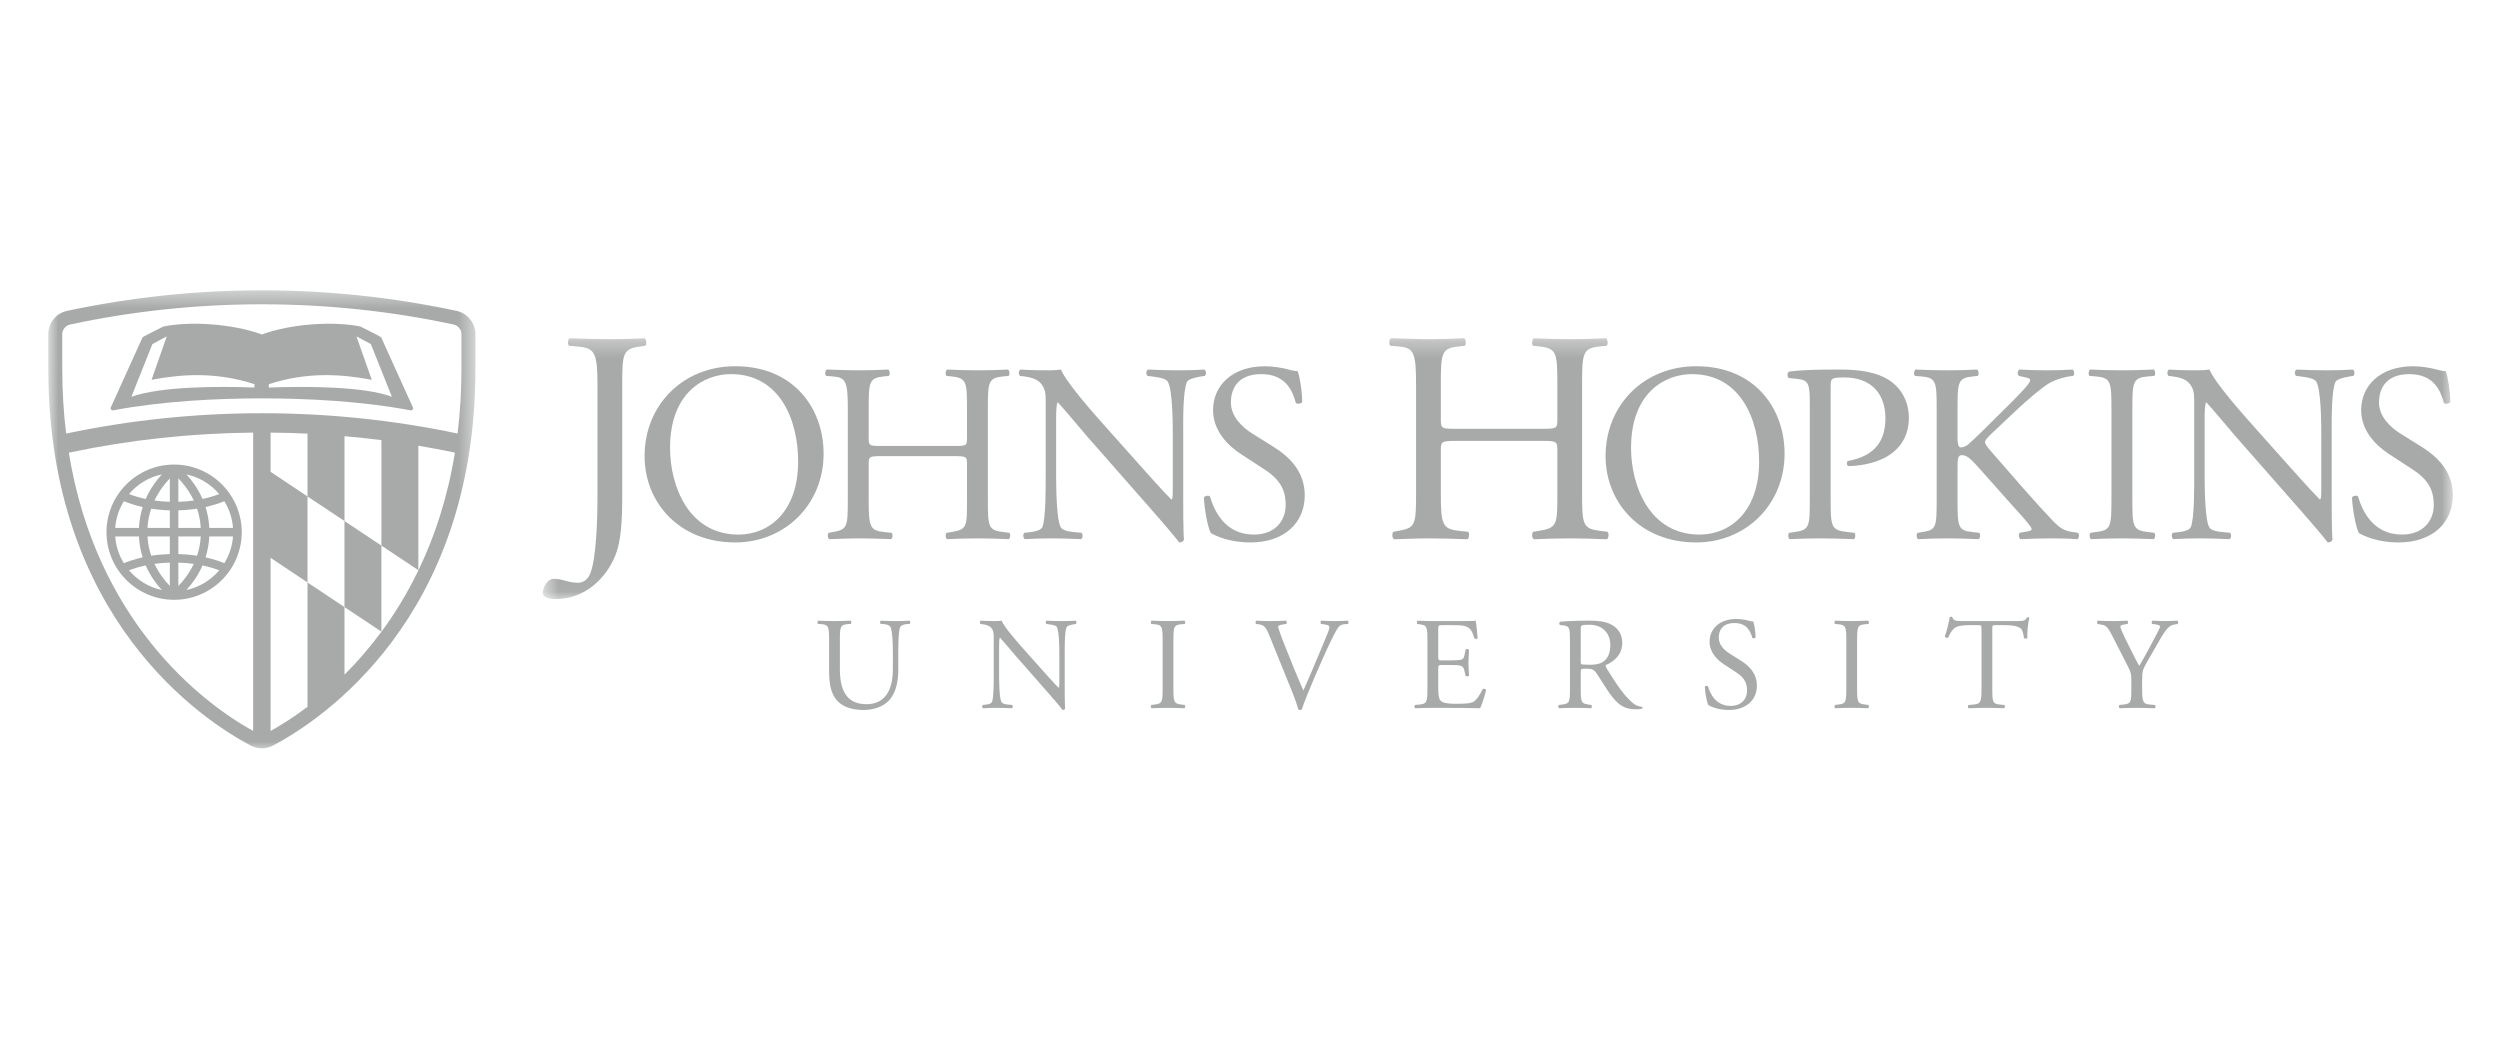<svg width="150" height="63" viewBox="0 0 150 63" fill="none" xmlns="http://www.w3.org/2000/svg">
<path d="M53.572 39.245C53.572 38.756 53.556 37.849 53.423 37.612C53.367 37.516 53.225 37.462 53.028 37.446L52.831 37.431C52.784 37.374 52.799 37.273 52.846 37.241C53.147 37.257 53.438 37.264 53.746 37.264C54.077 37.264 54.29 37.257 54.574 37.241C54.638 37.28 54.629 37.382 54.591 37.431L54.401 37.446C54.204 37.462 54.053 37.533 54.006 37.636C53.897 37.896 53.897 38.803 53.897 39.245V40.138C53.897 40.823 53.786 41.549 53.344 42.022C53.004 42.393 52.419 42.599 51.836 42.599C51.292 42.599 50.748 42.495 50.361 42.165C49.944 41.818 49.746 41.242 49.746 40.303V38.44C49.746 37.62 49.73 37.485 49.272 37.446L49.076 37.431C49.028 37.399 49.044 37.264 49.091 37.241C49.485 37.257 49.753 37.264 50.069 37.264C50.393 37.264 50.654 37.257 51.039 37.241C51.087 37.264 51.102 37.399 51.055 37.431L50.866 37.446C50.408 37.485 50.393 37.62 50.393 38.44V40.145C50.393 41.415 50.787 42.251 51.994 42.251C53.138 42.251 53.572 41.353 53.572 40.153V39.245Z" fill="#A8A9A9"/>
<path d="M63.883 41.131C63.883 41.368 63.883 42.307 63.907 42.512C63.892 42.559 63.844 42.599 63.758 42.599C63.663 42.465 63.434 42.188 62.748 41.408L60.917 39.325C60.703 39.079 60.167 38.433 60.002 38.259H59.986C59.955 38.354 59.946 38.536 59.946 38.771V40.491C59.946 40.863 59.955 41.888 60.089 42.125C60.136 42.212 60.294 42.259 60.492 42.274L60.736 42.299C60.783 42.361 60.775 42.456 60.719 42.496C60.365 42.48 60.089 42.472 59.797 42.472C59.465 42.472 59.252 42.48 58.976 42.496C58.92 42.456 58.912 42.346 58.96 42.299L59.173 42.274C59.356 42.251 59.481 42.204 59.52 42.116C59.631 41.834 59.623 40.87 59.623 40.491V38.212C59.623 37.99 59.615 37.825 59.45 37.643C59.339 37.533 59.149 37.478 58.96 37.455L58.827 37.438C58.779 37.391 58.779 37.273 58.842 37.241C59.173 37.264 59.592 37.264 59.733 37.264C59.86 37.264 59.993 37.257 60.097 37.241C60.255 37.643 61.186 38.685 61.446 38.976L62.21 39.837C62.755 40.444 63.142 40.886 63.514 41.266H63.528C63.561 41.226 63.561 41.099 63.561 40.933V39.245C63.561 38.874 63.552 37.849 63.403 37.612C63.356 37.54 63.229 37.493 62.913 37.455L62.779 37.438C62.724 37.391 62.731 37.264 62.795 37.241C63.158 37.257 63.426 37.264 63.726 37.264C64.064 37.264 64.271 37.257 64.538 37.241C64.602 37.28 64.602 37.391 64.555 37.438L64.444 37.455C64.191 37.493 64.033 37.556 64.002 37.62C63.868 37.905 63.883 38.882 63.883 39.245V41.131Z" fill="#A8A9A9"/>
<path d="M69.758 38.463C69.758 37.627 69.742 37.492 69.277 37.454L69.079 37.438C69.032 37.405 69.048 37.263 69.095 37.24C69.489 37.256 69.758 37.263 70.09 37.263C70.405 37.263 70.673 37.256 71.068 37.24C71.115 37.263 71.131 37.405 71.084 37.438L70.887 37.454C70.421 37.492 70.405 37.627 70.405 38.463V41.272C70.405 42.108 70.421 42.218 70.887 42.273L71.084 42.298C71.131 42.329 71.115 42.471 71.068 42.495C70.673 42.48 70.405 42.471 70.09 42.471C69.758 42.471 69.489 42.48 69.095 42.495C69.048 42.471 69.032 42.346 69.079 42.298L69.277 42.273C69.742 42.218 69.758 42.108 69.758 41.272V38.463Z" fill="#A8A9A9"/>
<path d="M76.149 38.1C75.967 37.659 75.849 37.492 75.51 37.454L75.366 37.438C75.312 37.391 75.319 37.28 75.383 37.24C75.612 37.256 75.864 37.264 76.204 37.264C76.551 37.264 76.826 37.256 77.159 37.24C77.213 37.272 77.229 37.391 77.175 37.438L77.055 37.454C76.756 37.492 76.693 37.54 76.685 37.603C76.701 37.683 76.834 38.109 77.079 38.709C77.442 39.624 77.805 40.53 78.201 41.43C78.444 40.91 78.776 40.098 78.958 39.679C79.186 39.143 79.558 38.251 79.691 37.911C79.755 37.746 79.763 37.659 79.763 37.603C79.763 37.548 79.683 37.485 79.407 37.454L79.265 37.438C79.209 37.391 79.225 37.272 79.281 37.24C79.502 37.256 79.802 37.264 80.101 37.264C80.362 37.264 80.607 37.256 80.867 37.24C80.921 37.272 80.921 37.398 80.883 37.438L80.646 37.454C80.457 37.469 80.338 37.564 80.235 37.73C80.015 38.1 79.707 38.741 79.352 39.544L78.925 40.514C78.61 41.242 78.239 42.156 78.105 42.574C78.081 42.59 78.05 42.598 78.019 42.598C77.979 42.598 77.94 42.59 77.9 42.574C77.812 42.243 77.671 41.857 77.537 41.525L76.149 38.1Z" fill="#A8A9A9"/>
<path d="M85.646 38.449C85.646 37.627 85.63 37.509 85.165 37.455L85.038 37.438C84.991 37.406 85.007 37.264 85.054 37.241C85.394 37.257 85.662 37.264 85.985 37.264H87.469C87.974 37.264 88.439 37.264 88.533 37.241C88.58 37.375 88.628 37.943 88.66 38.291C88.628 38.338 88.502 38.354 88.463 38.306C88.344 37.935 88.273 37.66 87.863 37.556C87.698 37.516 87.445 37.509 87.097 37.509H86.529C86.294 37.509 86.294 37.525 86.294 37.825V39.403C86.294 39.624 86.318 39.624 86.553 39.624H87.012C87.342 39.624 87.587 39.608 87.681 39.577C87.778 39.545 87.832 39.497 87.872 39.3L87.935 38.976C87.974 38.929 88.107 38.929 88.139 38.984C88.139 39.174 88.107 39.482 88.107 39.782C88.107 40.066 88.139 40.367 88.139 40.538C88.107 40.594 87.974 40.594 87.935 40.547L87.863 40.24C87.832 40.098 87.778 39.98 87.62 39.94C87.509 39.908 87.319 39.9 87.012 39.9H86.553C86.318 39.9 86.294 39.908 86.294 40.114V41.226C86.294 41.644 86.318 41.912 86.442 42.045C86.537 42.14 86.703 42.227 87.398 42.227C88.006 42.227 88.233 42.196 88.408 42.109C88.55 42.03 88.763 41.754 88.968 41.344C89.023 41.304 89.134 41.328 89.165 41.4C89.11 41.676 88.913 42.282 88.81 42.495C88.1 42.48 87.398 42.472 86.695 42.472H85.985C85.646 42.472 85.377 42.48 84.911 42.495C84.864 42.472 84.849 42.346 84.896 42.299L85.156 42.274C85.606 42.235 85.646 42.116 85.646 41.289V38.449Z" fill="#A8A9A9"/>
<path d="M94.197 38.456C94.197 37.706 94.173 37.572 93.85 37.532L93.597 37.501C93.543 37.461 93.543 37.335 93.606 37.303C94.046 37.263 94.593 37.24 95.364 37.24C95.854 37.24 96.319 37.28 96.683 37.477C97.06 37.674 97.337 38.03 97.337 38.583C97.337 39.332 96.746 39.742 96.352 39.9C96.312 39.947 96.352 40.026 96.39 40.09C97.021 41.108 97.44 41.739 97.977 42.188C98.111 42.306 98.309 42.393 98.521 42.408C98.561 42.424 98.568 42.488 98.529 42.518C98.458 42.542 98.332 42.559 98.182 42.559C97.51 42.559 97.108 42.361 96.55 41.565C96.343 41.272 96.02 40.728 95.775 40.373C95.656 40.2 95.53 40.121 95.215 40.121C94.859 40.121 94.845 40.128 94.845 40.295V41.289C94.845 42.116 94.859 42.212 95.318 42.274L95.483 42.299C95.53 42.337 95.515 42.471 95.468 42.495C95.113 42.48 94.845 42.471 94.529 42.471C94.197 42.471 93.912 42.48 93.543 42.495C93.496 42.471 93.479 42.353 93.527 42.299L93.723 42.274C94.18 42.219 94.197 42.116 94.197 41.289V38.456ZM94.845 39.584C94.845 39.726 94.845 39.812 94.868 39.845C94.892 39.868 95.01 39.884 95.412 39.884C95.696 39.884 95.996 39.853 96.225 39.678C96.438 39.513 96.619 39.237 96.619 38.701C96.619 38.077 96.234 37.485 95.356 37.485C94.868 37.485 94.845 37.516 94.845 37.738V39.584Z" fill="#A8A9A9"/>
<path d="M103.733 42.598C103.072 42.598 102.653 42.393 102.502 42.306C102.407 42.132 102.306 41.573 102.289 41.202C102.329 41.146 102.447 41.131 102.479 41.178C102.598 41.581 102.921 42.353 103.836 42.353C104.499 42.353 104.824 41.921 104.824 41.447C104.824 41.099 104.752 40.712 104.176 40.343L103.427 39.853C103.031 39.591 102.574 39.142 102.574 38.496C102.574 37.746 103.159 37.138 104.183 37.138C104.428 37.138 104.712 37.185 104.918 37.24C105.02 37.273 105.129 37.287 105.193 37.287C105.264 37.477 105.335 37.919 105.335 38.251C105.304 38.298 105.177 38.322 105.138 38.275C105.036 37.895 104.824 37.382 104.065 37.382C103.293 37.382 103.126 37.895 103.126 38.259C103.126 38.717 103.504 39.047 103.797 39.228L104.428 39.624C104.926 39.931 105.414 40.388 105.414 41.138C105.414 42.006 104.76 42.598 103.733 42.598Z" fill="#A8A9A9"/>
<path d="M110.778 38.463C110.778 37.627 110.763 37.492 110.296 37.454L110.099 37.438C110.051 37.405 110.068 37.263 110.115 37.24C110.51 37.256 110.778 37.263 111.109 37.263C111.426 37.263 111.693 37.256 112.089 37.24C112.136 37.263 112.152 37.405 112.103 37.438L111.905 37.454C111.442 37.492 111.426 37.627 111.426 38.463V41.272C111.426 42.108 111.442 42.218 111.905 42.273L112.103 42.298C112.152 42.329 112.136 42.471 112.089 42.495C111.693 42.48 111.426 42.471 111.109 42.471C110.778 42.471 110.51 42.48 110.115 42.495C110.068 42.471 110.051 42.346 110.099 42.298L110.296 42.273C110.763 42.218 110.778 42.108 110.778 41.272V38.463Z" fill="#A8A9A9"/>
<path d="M119.538 41.289C119.538 42.116 119.553 42.235 120.009 42.274L120.263 42.299C120.31 42.33 120.294 42.471 120.246 42.495C119.796 42.48 119.529 42.471 119.213 42.471C118.897 42.471 118.622 42.48 118.116 42.495C118.068 42.471 118.053 42.337 118.116 42.299L118.4 42.274C118.85 42.235 118.89 42.116 118.89 41.289V37.761C118.89 37.516 118.89 37.509 118.652 37.509H118.219C117.88 37.509 117.446 37.525 117.248 37.706C117.059 37.88 116.98 38.053 116.893 38.251C116.831 38.298 116.719 38.258 116.688 38.197C116.815 37.841 116.933 37.335 116.987 37.02C117.012 37.005 117.114 36.996 117.138 37.02C117.185 37.272 117.446 37.264 117.809 37.264H121.005C121.431 37.264 121.501 37.249 121.62 37.044C121.659 37.029 121.746 37.036 121.761 37.067C121.674 37.391 121.62 38.03 121.643 38.267C121.612 38.33 121.478 38.33 121.438 38.282C121.414 38.086 121.358 37.794 121.242 37.706C121.06 37.572 120.76 37.509 120.325 37.509H119.765C119.529 37.509 119.538 37.516 119.538 37.777V41.289Z" fill="#A8A9A9"/>
<path d="M128.528 41.272C128.528 42.115 128.575 42.242 129.001 42.273L129.303 42.298C129.348 42.346 129.334 42.471 129.286 42.495C128.796 42.48 128.528 42.471 128.212 42.471C127.88 42.471 127.598 42.48 127.179 42.495C127.131 42.471 127.115 42.346 127.162 42.298L127.408 42.273C127.865 42.226 127.88 42.115 127.88 41.272V40.869C127.88 40.436 127.856 40.333 127.629 39.892L126.697 38.076C126.429 37.556 126.311 37.516 126.074 37.477L125.853 37.438C125.806 37.382 125.814 37.272 125.869 37.24C126.12 37.256 126.405 37.263 126.784 37.263C127.147 37.263 127.431 37.256 127.629 37.24C127.699 37.263 127.699 37.39 127.652 37.438L127.55 37.454C127.274 37.492 127.218 37.532 127.218 37.596C127.218 37.674 127.424 38.124 127.463 38.204C127.754 38.787 128.046 39.41 128.355 39.956C128.598 39.536 128.859 39.079 129.096 38.621C129.317 38.211 129.608 37.674 129.608 37.579C129.608 37.532 129.467 37.477 129.278 37.454L129.136 37.438C129.081 37.382 129.089 37.272 129.152 37.24C129.434 37.256 129.664 37.263 129.908 37.263C130.153 37.263 130.374 37.256 130.643 37.24C130.706 37.28 130.714 37.39 130.659 37.438L130.438 37.477C130.027 37.548 129.79 38.046 129.395 38.724L128.899 39.584C128.551 40.184 128.528 40.255 128.528 40.862V41.272Z" fill="#A8A9A9"/>
<mask id="mask0_1514_2997" style="mask-type:luminance" maskUnits="userSpaceOnUse" x="2" y="17" width="27" height="29">
<path d="M28.526 17.418H2.896V45.034H28.526V17.418Z" fill="white"/>
</mask>
<g mask="url(#mask0_1514_2997)">
<path d="M22.869 20.238C22.849 20.199 21.625 19.593 21.625 19.593C20.068 19.266 17.503 19.409 15.714 20.067H15.708C13.918 19.409 11.356 19.266 9.799 19.593C9.799 19.593 8.574 20.199 8.555 20.238L6.658 24.424C6.596 24.541 6.694 24.64 6.801 24.619C9.685 24.071 12.997 23.902 15.71 23.902H15.713C18.425 23.902 21.737 24.071 24.621 24.619C24.73 24.64 24.826 24.541 24.765 24.424L22.869 20.238ZM15.263 23.252C13.207 23.17 9.66 23.17 7.881 23.807L9.145 20.643L10.007 20.182L9.092 22.788C10.945 22.438 12.995 22.308 15.268 23.051L15.263 23.252ZM16.13 23.252V23.051C18.402 22.308 20.453 22.438 22.306 22.788L21.387 20.182L22.249 20.643L23.514 23.807C21.826 23.171 18.278 23.171 16.13 23.252Z" fill="#A8A9A9"/>
</g>
<mask id="mask1_1514_2997" style="mask-type:luminance" maskUnits="userSpaceOnUse" x="2" y="17" width="27" height="29">
<path d="M28.526 17.418H2.896V45.034H28.526V17.418Z" fill="white"/>
</mask>
<g mask="url(#mask1_1514_2997)">
<path d="M27.471 18.672L27.459 18.667L27.378 18.649C23.559 17.832 19.634 17.418 15.711 17.418C11.787 17.418 7.857 17.833 4.031 18.651L3.993 18.659L3.958 18.67C3.346 18.821 2.896 19.395 2.896 20.059L2.898 22.138C2.898 37.13 12.175 43.213 15.018 44.72C15.245 44.84 15.482 44.902 15.716 44.902C15.951 44.902 16.185 44.84 16.41 44.718C19.246 43.215 28.526 37.13 28.526 22.138V20.059C28.526 19.411 28.089 18.842 27.471 18.672ZM15.189 43.857C12.054 42.127 5.758 37.22 4.13 27.161L4.206 27.145C7.791 26.388 11.483 25.991 15.189 25.956V43.857ZM25.107 34.215C25.105 34.218 25.103 34.223 25.101 34.226C24.435 35.606 23.682 36.829 22.889 37.901C22.887 37.903 22.887 37.904 22.886 37.904C22.164 38.88 21.415 39.739 20.669 40.479V36.424L18.451 34.948V42.407C17.626 43.029 16.867 43.509 16.235 43.857V33.471L18.451 34.948V29.787L20.669 31.261V26.172C21.41 26.237 22.15 26.314 22.886 26.408V32.737L25.101 34.211V26.743C25.81 26.864 26.516 26.994 27.218 27.142L27.294 27.158C26.855 29.874 26.074 32.212 25.107 34.215ZM16.235 28.309V25.956C16.974 25.962 17.714 25.981 18.451 26.017V29.787L16.235 28.309ZM27.687 22.138C27.687 23.504 27.604 24.793 27.456 26.012C19.764 24.387 11.671 24.387 3.968 26.015C3.819 24.794 3.736 23.505 3.736 22.138L3.735 20.059C3.735 19.777 3.929 19.541 4.192 19.475L4.206 19.471C7.917 18.677 11.765 18.256 15.711 18.256C19.653 18.256 23.497 18.676 27.201 19.467L27.21 19.471C27.484 19.527 27.688 19.769 27.688 20.059L27.687 22.138Z" fill="#A8A9A9"/>
</g>
<mask id="mask2_1514_2997" style="mask-type:luminance" maskUnits="userSpaceOnUse" x="2" y="17" width="27" height="29">
<path d="M28.526 17.418H2.896V45.034H28.526V17.418Z" fill="white"/>
</mask>
<g mask="url(#mask2_1514_2997)">
<path d="M22.885 32.737L20.668 31.262V36.424L22.885 37.899V32.737Z" fill="#A8A9A9"/>
</g>
<mask id="mask3_1514_2997" style="mask-type:luminance" maskUnits="userSpaceOnUse" x="2" y="17" width="27" height="29">
<path d="M28.526 17.418H2.896V45.034H28.526V17.418Z" fill="white"/>
</mask>
<g mask="url(#mask3_1514_2997)">
<path d="M10.446 35.989C12.683 35.989 14.504 34.169 14.504 31.932C14.504 29.694 12.683 27.873 10.446 27.873C8.209 27.873 6.389 29.694 6.389 31.932C6.389 34.169 8.209 35.989 10.446 35.989ZM11.185 35.4C11.497 35.062 11.87 34.568 12.152 33.926C12.543 34.01 12.878 34.114 13.153 34.218C12.653 34.809 11.966 35.233 11.185 35.4ZM13.46 33.791C13.16 33.669 12.784 33.542 12.333 33.441C12.453 33.064 12.535 32.647 12.559 32.188H13.98C13.937 32.773 13.753 33.318 13.46 33.791ZM13.46 30.073C13.753 30.547 13.937 31.091 13.98 31.676H12.559C12.535 31.219 12.453 30.8 12.333 30.423C12.786 30.321 13.16 30.195 13.46 30.073ZM13.153 29.645C12.878 29.75 12.543 29.854 12.152 29.939C11.87 29.295 11.497 28.803 11.185 28.464C11.966 28.631 12.653 29.056 13.153 29.645ZM10.701 28.701C10.978 28.985 11.345 29.433 11.628 30.031C11.342 30.072 11.033 30.099 10.701 30.108V28.701ZM10.701 30.621C11.106 30.609 11.482 30.574 11.824 30.52C11.94 30.866 12.021 31.252 12.046 31.676H10.701V30.621ZM10.701 32.187H12.046C12.021 32.61 11.94 32.996 11.821 33.344C11.481 33.288 11.106 33.255 10.701 33.243V32.187ZM10.701 33.756C11.033 33.766 11.34 33.793 11.625 33.833C11.343 34.429 10.977 34.877 10.701 35.16V33.756ZM7.74 34.218C8.014 34.114 8.35 34.01 8.741 33.925C9.024 34.568 9.398 35.063 9.711 35.401C8.926 35.235 8.239 34.809 7.74 34.218ZM10.19 35.156C9.914 34.87 9.551 34.424 9.269 33.832C9.554 33.792 9.86 33.765 10.19 33.755V35.156ZM10.19 33.243C9.786 33.255 9.413 33.289 9.073 33.343C8.954 32.997 8.873 32.611 8.849 32.188H10.19V33.243ZM10.19 31.676H8.849C8.873 31.253 8.954 30.867 9.073 30.52C9.413 30.574 9.786 30.609 10.19 30.621V31.676ZM10.19 30.108C9.86 30.099 9.554 30.072 9.269 30.031C9.551 29.439 9.914 28.991 10.19 28.707V30.108ZM9.711 28.463C9.398 28.802 9.024 29.295 8.741 29.939C8.35 29.854 8.014 29.748 7.74 29.645C8.24 29.055 8.927 28.629 9.711 28.463ZM7.432 30.073C7.733 30.195 8.108 30.321 8.562 30.423C8.441 30.8 8.359 31.219 8.336 31.676H6.913C6.954 31.091 7.139 30.546 7.432 30.073ZM6.913 32.187H8.336C8.359 32.645 8.441 33.063 8.56 33.44C8.108 33.542 7.733 33.669 7.432 33.79C7.139 33.318 6.954 32.773 6.913 32.187Z" fill="#A8A9A9"/>
</g>
<mask id="mask4_1514_2997" style="mask-type:luminance" maskUnits="userSpaceOnUse" x="32" y="20" width="116" height="16">
<path d="M147.17 20.294H32.57V35.944H147.17V20.294Z" fill="white"/>
</mask>
<g mask="url(#mask4_1514_2997)">
<path d="M35.848 23.103C35.848 21.091 35.668 20.874 34.598 20.783L34.146 20.748C34.037 20.675 34.074 20.349 34.182 20.295C35.232 20.331 35.848 20.349 36.609 20.349C37.334 20.349 37.95 20.331 38.674 20.295C38.782 20.349 38.819 20.675 38.71 20.748L38.438 20.783C37.37 20.929 37.334 21.181 37.334 23.103V29.823C37.334 31.253 37.261 32.502 36.917 33.335C36.319 34.785 35.034 35.944 33.348 35.944C33.132 35.944 32.57 35.926 32.57 35.563C32.57 35.255 32.841 34.729 33.222 34.729C33.439 34.729 33.657 34.765 33.893 34.839C34.146 34.911 34.4 34.966 34.653 34.966C35.034 34.966 35.251 34.748 35.378 34.495C35.794 33.643 35.848 30.927 35.848 29.948V23.103Z" fill="#A8A9A9"/>
</g>
<mask id="mask5_1514_2997" style="mask-type:luminance" maskUnits="userSpaceOnUse" x="32" y="20" width="116" height="16">
<path d="M147.17 20.294H32.57V35.944H147.17V20.294Z" fill="white"/>
</mask>
<g mask="url(#mask5_1514_2997)">
<path d="M38.674 27.368C38.674 24.313 40.967 21.974 44.114 21.974C47.643 21.974 49.416 24.526 49.416 27.215C49.416 30.302 47.063 32.547 44.114 32.547C40.722 32.547 38.674 30.118 38.674 27.368ZM47.888 27.689C47.888 25.168 46.773 22.448 43.854 22.448C42.265 22.448 40.203 23.533 40.203 26.88C40.203 29.14 41.303 32.075 44.312 32.075C46.146 32.075 47.888 30.7 47.888 27.689Z" fill="#A8A9A9"/>
</g>
<mask id="mask6_1514_2997" style="mask-type:luminance" maskUnits="userSpaceOnUse" x="32" y="20" width="116" height="16">
<path d="M147.17 20.294H32.57V35.944H147.17V20.294Z" fill="white"/>
</mask>
<g mask="url(#mask6_1514_2997)">
<path d="M52.885 27.368C52.152 27.368 52.121 27.399 52.121 27.858V30.012C52.121 31.616 52.198 31.83 53.053 31.922L53.496 31.968C53.588 32.029 53.557 32.303 53.466 32.349C52.64 32.318 52.121 32.303 51.525 32.303C50.868 32.303 50.349 32.335 49.753 32.349C49.661 32.303 49.631 32.058 49.722 31.968L49.981 31.922C50.837 31.769 50.868 31.616 50.868 30.012V24.511C50.868 22.906 50.761 22.647 49.967 22.585L49.569 22.555C49.477 22.494 49.508 22.219 49.6 22.173C50.349 22.188 50.868 22.219 51.525 22.219C52.121 22.219 52.64 22.204 53.297 22.173C53.389 22.219 53.42 22.494 53.328 22.555L53.037 22.585C52.152 22.677 52.121 22.906 52.121 24.511V26.268C52.121 26.742 52.152 26.758 52.885 26.758H57.255C57.989 26.758 58.02 26.742 58.02 26.268V24.511C58.02 22.906 57.989 22.677 57.087 22.585L56.797 22.555C56.705 22.494 56.735 22.219 56.827 22.173C57.53 22.204 58.05 22.219 58.676 22.219C59.272 22.219 59.792 22.204 60.479 22.173C60.57 22.219 60.601 22.494 60.511 22.555L60.188 22.585C59.303 22.677 59.272 22.906 59.272 24.511V30.012C59.272 31.616 59.303 31.814 60.188 31.922L60.555 31.968C60.647 32.029 60.616 32.303 60.524 32.349C59.792 32.318 59.272 32.303 58.676 32.303C58.05 32.303 57.5 32.318 56.827 32.349C56.735 32.303 56.705 32.058 56.797 31.968L57.087 31.922C58.02 31.769 58.02 31.616 58.02 30.012V27.858C58.02 27.399 57.989 27.368 57.255 27.368H52.885Z" fill="#A8A9A9"/>
</g>
<mask id="mask7_1514_2997" style="mask-type:luminance" maskUnits="userSpaceOnUse" x="32" y="20" width="116" height="16">
<path d="M147.17 20.294H32.57V35.944H147.17V20.294Z" fill="white"/>
</mask>
<g mask="url(#mask7_1514_2997)">
<path d="M70.993 29.706C70.993 30.165 70.993 31.983 71.038 32.379C71.008 32.472 70.916 32.547 70.748 32.547C70.565 32.289 70.122 31.754 68.792 30.241L65.247 26.207C64.835 25.733 63.796 24.48 63.475 24.145H63.446C63.383 24.328 63.368 24.679 63.368 25.137V28.469C63.368 29.186 63.383 31.173 63.643 31.631C63.735 31.8 64.041 31.891 64.423 31.922L64.897 31.968C64.988 32.09 64.972 32.274 64.865 32.349C64.178 32.319 63.643 32.303 63.078 32.303C62.436 32.303 62.024 32.319 61.489 32.349C61.382 32.274 61.367 32.058 61.458 31.968L61.871 31.922C62.222 31.876 62.466 31.784 62.544 31.616C62.756 31.067 62.741 29.202 62.741 28.469V24.053C62.741 23.625 62.727 23.303 62.406 22.953C62.192 22.739 61.825 22.631 61.458 22.585L61.198 22.555C61.106 22.464 61.106 22.235 61.229 22.173C61.871 22.219 62.68 22.219 62.955 22.219C63.2 22.219 63.46 22.204 63.659 22.173C63.964 22.953 65.767 24.97 66.272 25.535L67.754 27.2C68.807 28.377 69.556 29.232 70.274 29.966H70.306C70.367 29.89 70.367 29.645 70.367 29.324V26.054C70.367 25.336 70.352 23.35 70.061 22.891C69.969 22.753 69.725 22.662 69.113 22.585L68.853 22.555C68.746 22.464 68.762 22.219 68.884 22.173C69.587 22.204 70.106 22.219 70.688 22.219C71.344 22.219 71.741 22.204 72.26 22.173C72.384 22.25 72.384 22.464 72.291 22.555L72.078 22.585C71.589 22.662 71.283 22.785 71.222 22.906C70.962 23.456 70.993 25.351 70.993 26.054V29.706Z" fill="#A8A9A9"/>
</g>
<mask id="mask8_1514_2997" style="mask-type:luminance" maskUnits="userSpaceOnUse" x="32" y="20" width="116" height="16">
<path d="M147.17 20.294H32.57V35.944H147.17V20.294Z" fill="white"/>
</mask>
<g mask="url(#mask8_1514_2997)">
<path d="M75.031 32.547C73.746 32.547 72.937 32.151 72.648 31.982C72.464 31.646 72.264 30.561 72.234 29.844C72.311 29.736 72.541 29.706 72.602 29.798C72.83 30.576 73.457 32.075 75.229 32.075C76.512 32.075 77.139 31.234 77.139 30.317C77.139 29.645 77.002 28.896 75.886 28.178L74.435 27.23C73.671 26.726 72.784 25.855 72.784 24.602C72.784 23.151 73.916 21.975 75.902 21.975C76.375 21.975 76.925 22.066 77.323 22.173C77.521 22.235 77.734 22.265 77.856 22.265C77.994 22.631 78.132 23.487 78.132 24.128C78.071 24.221 77.827 24.266 77.75 24.175C77.552 23.441 77.139 22.448 75.672 22.448C74.174 22.448 73.853 23.441 73.853 24.145C73.853 25.03 74.588 25.672 75.153 26.024L76.375 26.787C77.338 27.383 78.285 28.269 78.285 29.721C78.285 31.402 77.017 32.547 75.031 32.547Z" fill="#A8A9A9"/>
</g>
<mask id="mask9_1514_2997" style="mask-type:luminance" maskUnits="userSpaceOnUse" x="32" y="20" width="116" height="16">
<path d="M147.17 20.294H32.57V35.944H147.17V20.294Z" fill="white"/>
</mask>
<g mask="url(#mask9_1514_2997)">
<path d="M87.355 26.454C86.486 26.454 86.45 26.489 86.45 27.032V29.586C86.45 31.487 86.54 31.741 87.554 31.851L88.081 31.905C88.189 31.977 88.153 32.303 88.043 32.356C87.066 32.32 86.45 32.303 85.744 32.303C84.964 32.303 84.348 32.339 83.642 32.356C83.533 32.303 83.497 32.013 83.606 31.905L83.914 31.851C84.928 31.669 84.964 31.487 84.964 29.586V23.065C84.964 21.163 84.837 20.855 83.896 20.783L83.425 20.747C83.316 20.675 83.353 20.349 83.461 20.294C84.349 20.312 84.964 20.349 85.744 20.349C86.45 20.349 87.066 20.331 87.844 20.294C87.953 20.349 87.99 20.675 87.88 20.747L87.536 20.783C86.486 20.893 86.45 21.163 86.45 23.065V25.148C86.45 25.71 86.486 25.727 87.355 25.727H92.536C93.405 25.727 93.441 25.71 93.441 25.148V23.065C93.441 21.163 93.405 20.893 92.335 20.783L91.991 20.747C91.883 20.675 91.919 20.349 92.029 20.294C92.86 20.331 93.477 20.349 94.219 20.349C94.926 20.349 95.542 20.331 96.357 20.294C96.466 20.349 96.502 20.675 96.393 20.747L96.013 20.783C94.963 20.893 94.926 21.163 94.926 23.065V29.586C94.926 31.487 94.963 31.723 96.013 31.851L96.448 31.905C96.556 31.977 96.52 32.303 96.411 32.356C95.542 32.32 94.926 32.303 94.219 32.303C93.477 32.303 92.826 32.32 92.029 32.356C91.919 32.303 91.883 32.013 91.991 31.905L92.335 31.851C93.441 31.669 93.441 31.487 93.441 29.586V27.032C93.441 26.489 93.405 26.454 92.536 26.454H87.355Z" fill="#A8A9A9"/>
</g>
<mask id="mask10_1514_2997" style="mask-type:luminance" maskUnits="userSpaceOnUse" x="32" y="20" width="116" height="16">
<path d="M147.17 20.294H32.57V35.944H147.17V20.294Z" fill="white"/>
</mask>
<g mask="url(#mask10_1514_2997)">
<path d="M96.334 27.368C96.334 24.313 98.627 21.974 101.773 21.974C105.303 21.974 107.075 24.526 107.075 27.215C107.075 30.302 104.723 32.547 101.773 32.547C98.382 32.547 96.334 30.118 96.334 27.368ZM105.547 27.689C105.547 25.168 104.433 22.448 101.513 22.448C99.925 22.448 97.863 23.533 97.863 26.88C97.863 29.14 98.963 32.075 101.972 32.075C103.807 32.075 105.547 30.7 105.547 27.689Z" fill="#A8A9A9"/>
</g>
<mask id="mask11_1514_2997" style="mask-type:luminance" maskUnits="userSpaceOnUse" x="32" y="20" width="116" height="16">
<path d="M147.17 20.294H32.57V35.944H147.17V20.294Z" fill="white"/>
</mask>
<g mask="url(#mask11_1514_2997)">
<path d="M109.84 30.012C109.84 31.616 109.871 31.815 110.849 31.922L111.261 31.968C111.354 32.043 111.324 32.304 111.231 32.349C110.36 32.318 109.856 32.304 109.244 32.304C108.603 32.304 108.053 32.318 107.381 32.349C107.289 32.304 107.259 32.059 107.351 31.968L107.672 31.922C108.557 31.8 108.588 31.616 108.588 30.012V24.374C108.588 23.075 108.557 22.815 107.869 22.738L107.32 22.677C107.213 22.586 107.227 22.356 107.351 22.295C108.16 22.188 109.108 22.172 110.375 22.172C111.643 22.172 112.591 22.34 113.309 22.784C114.012 23.227 114.532 24.022 114.532 25.076C114.532 26.481 113.662 27.186 113.004 27.506C112.331 27.827 111.522 27.963 110.895 27.963C110.788 27.919 110.788 27.689 110.88 27.659C112.53 27.353 113.125 26.42 113.125 25.091C113.125 23.609 112.255 22.647 110.666 22.647C109.856 22.647 109.84 22.707 109.84 23.197V30.012Z" fill="#A8A9A9"/>
</g>
<mask id="mask12_1514_2997" style="mask-type:luminance" maskUnits="userSpaceOnUse" x="32" y="20" width="116" height="16">
<path d="M147.17 20.294H32.57V35.944H147.17V20.294Z" fill="white"/>
</mask>
<g mask="url(#mask12_1514_2997)">
<path d="M116.2 24.511C116.2 22.906 116.169 22.662 115.284 22.586L114.9 22.555C114.809 22.494 114.841 22.219 114.932 22.173C115.68 22.204 116.169 22.219 116.856 22.219C117.452 22.219 117.972 22.204 118.629 22.173C118.72 22.219 118.752 22.494 118.659 22.555L118.37 22.586C117.483 22.677 117.452 22.906 117.452 24.511V26.269C117.452 26.559 117.483 26.849 117.652 26.849C117.789 26.849 117.972 26.758 118.079 26.68C118.293 26.498 118.69 26.1 118.859 25.947L120.509 24.313C120.798 24.037 121.548 23.258 121.7 23.044C121.777 22.937 121.808 22.86 121.808 22.799C121.808 22.739 121.747 22.693 121.548 22.647L121.135 22.555C121.028 22.448 121.043 22.25 121.165 22.173C121.7 22.204 122.312 22.219 122.846 22.219C123.381 22.219 123.901 22.204 124.358 22.173C124.466 22.25 124.482 22.464 124.389 22.555C123.993 22.586 123.397 22.739 122.969 22.983C122.542 23.227 121.685 23.945 120.829 24.756L119.454 26.054C119.24 26.269 119.102 26.406 119.102 26.528C119.102 26.636 119.194 26.758 119.393 27.001C120.844 28.666 122.021 30.042 123.213 31.295C123.58 31.662 123.858 31.861 124.377 31.922L124.672 31.968C124.78 32.044 124.749 32.303 124.641 32.35C124.244 32.319 123.825 32.303 123.106 32.303C122.481 32.303 121.944 32.319 121.242 32.35C121.135 32.319 121.089 32.058 121.181 31.968L121.532 31.906C121.747 31.876 121.899 31.83 121.899 31.754C121.899 31.662 121.792 31.54 121.685 31.402C121.394 31.035 120.997 30.623 120.416 29.966L119.194 28.59C118.324 27.613 118.079 27.308 117.712 27.308C117.483 27.308 117.452 27.506 117.452 28.041V30.012C117.452 31.616 117.483 31.83 118.338 31.922L118.752 31.968C118.842 32.029 118.813 32.303 118.72 32.35C117.972 32.319 117.452 32.303 116.856 32.303C116.23 32.303 115.711 32.319 115.084 32.35C114.993 32.303 114.961 32.075 115.053 31.968L115.359 31.922C116.169 31.8 116.2 31.616 116.2 30.012V24.511Z" fill="#A8A9A9"/>
</g>
<mask id="mask13_1514_2997" style="mask-type:luminance" maskUnits="userSpaceOnUse" x="32" y="20" width="116" height="16">
<path d="M147.17 20.294H32.57V35.944H147.17V20.294Z" fill="white"/>
</mask>
<g mask="url(#mask13_1514_2997)">
<path d="M126.687 24.541C126.687 22.922 126.657 22.661 125.755 22.586L125.374 22.555C125.282 22.493 125.312 22.219 125.404 22.172C126.168 22.204 126.687 22.219 127.329 22.219C127.941 22.219 128.461 22.204 129.224 22.172C129.316 22.219 129.346 22.493 129.255 22.555L128.872 22.586C127.971 22.661 127.941 22.922 127.941 24.541V29.98C127.941 31.601 127.971 31.815 128.872 31.922L129.255 31.968C129.346 32.029 129.316 32.303 129.224 32.349C128.461 32.318 127.941 32.303 127.329 32.303C126.687 32.303 126.226 32.318 125.462 32.349C125.371 32.303 125.341 32.059 125.433 31.968L125.755 31.922C126.657 31.815 126.687 31.601 126.687 29.98V24.541Z" fill="#A8A9A9"/>
</g>
<mask id="mask14_1514_2997" style="mask-type:luminance" maskUnits="userSpaceOnUse" x="32" y="20" width="116" height="16">
<path d="M147.17 20.294H32.57V35.944H147.17V20.294Z" fill="white"/>
</mask>
<g mask="url(#mask14_1514_2997)">
<path d="M139.902 29.706C139.902 30.165 139.902 31.983 139.949 32.379C139.918 32.472 139.826 32.547 139.658 32.547C139.476 32.289 139.032 31.754 137.702 30.241L134.157 26.207C133.746 25.733 132.706 24.48 132.385 24.145H132.355C132.293 24.328 132.278 24.679 132.278 25.137V28.469C132.278 29.186 132.293 31.173 132.553 31.631C132.645 31.8 132.951 31.891 133.333 31.922L133.807 31.968C133.897 32.09 133.882 32.274 133.775 32.349C133.088 32.319 132.553 32.303 131.988 32.303C131.347 32.303 130.934 32.319 130.399 32.349C130.292 32.274 130.276 32.058 130.368 31.968L130.781 31.922C131.132 31.876 131.376 31.784 131.454 31.616C131.667 31.067 131.652 29.202 131.652 28.469V24.053C131.652 23.625 131.637 23.303 131.316 22.953C131.102 22.739 130.735 22.631 130.368 22.585L130.108 22.555C130.017 22.464 130.017 22.235 130.139 22.173C130.781 22.219 131.59 22.219 131.865 22.219C132.111 22.219 132.37 22.204 132.569 22.173C132.875 22.953 134.677 24.97 135.181 25.535L136.664 27.2C137.718 28.377 138.466 29.232 139.185 29.966H139.216C139.277 29.89 139.277 29.645 139.277 29.324V26.054C139.277 25.336 139.262 23.35 138.971 22.891C138.879 22.753 138.635 22.662 138.025 22.585L137.765 22.555C137.657 22.464 137.672 22.219 137.794 22.173C138.497 22.204 139.017 22.219 139.597 22.219C140.255 22.219 140.652 22.204 141.17 22.173C141.294 22.25 141.294 22.464 141.202 22.555L140.988 22.585C140.499 22.662 140.193 22.785 140.132 22.906C139.872 23.456 139.902 25.351 139.902 26.054V29.706Z" fill="#A8A9A9"/>
</g>
<mask id="mask15_1514_2997" style="mask-type:luminance" maskUnits="userSpaceOnUse" x="32" y="20" width="116" height="16">
<path d="M147.17 20.294H32.57V35.944H147.17V20.294Z" fill="white"/>
</mask>
<g mask="url(#mask15_1514_2997)">
<path d="M143.917 32.547C142.633 32.547 141.823 32.151 141.532 31.982C141.35 31.646 141.15 30.561 141.119 29.844C141.197 29.736 141.427 29.706 141.487 29.798C141.716 30.576 142.343 32.075 144.115 32.075C145.398 32.075 146.025 31.234 146.025 30.317C146.025 29.645 145.887 28.896 144.772 28.178L143.321 27.23C142.557 26.726 141.67 25.855 141.67 24.602C141.67 23.151 142.801 21.975 144.788 21.975C145.261 21.975 145.811 22.066 146.209 22.173C146.408 22.235 146.621 22.265 146.742 22.265C146.88 22.631 147.019 23.487 147.019 24.128C146.956 24.221 146.713 24.266 146.636 24.175C146.438 23.441 146.025 22.448 144.559 22.448C143.06 22.448 142.739 23.441 142.739 24.145C142.739 25.03 143.474 25.672 144.038 26.024L145.261 26.787C146.224 27.383 147.171 28.269 147.171 29.721C147.171 31.402 145.903 32.547 143.917 32.547Z" fill="#A8A9A9"/>
</g>
</svg>
